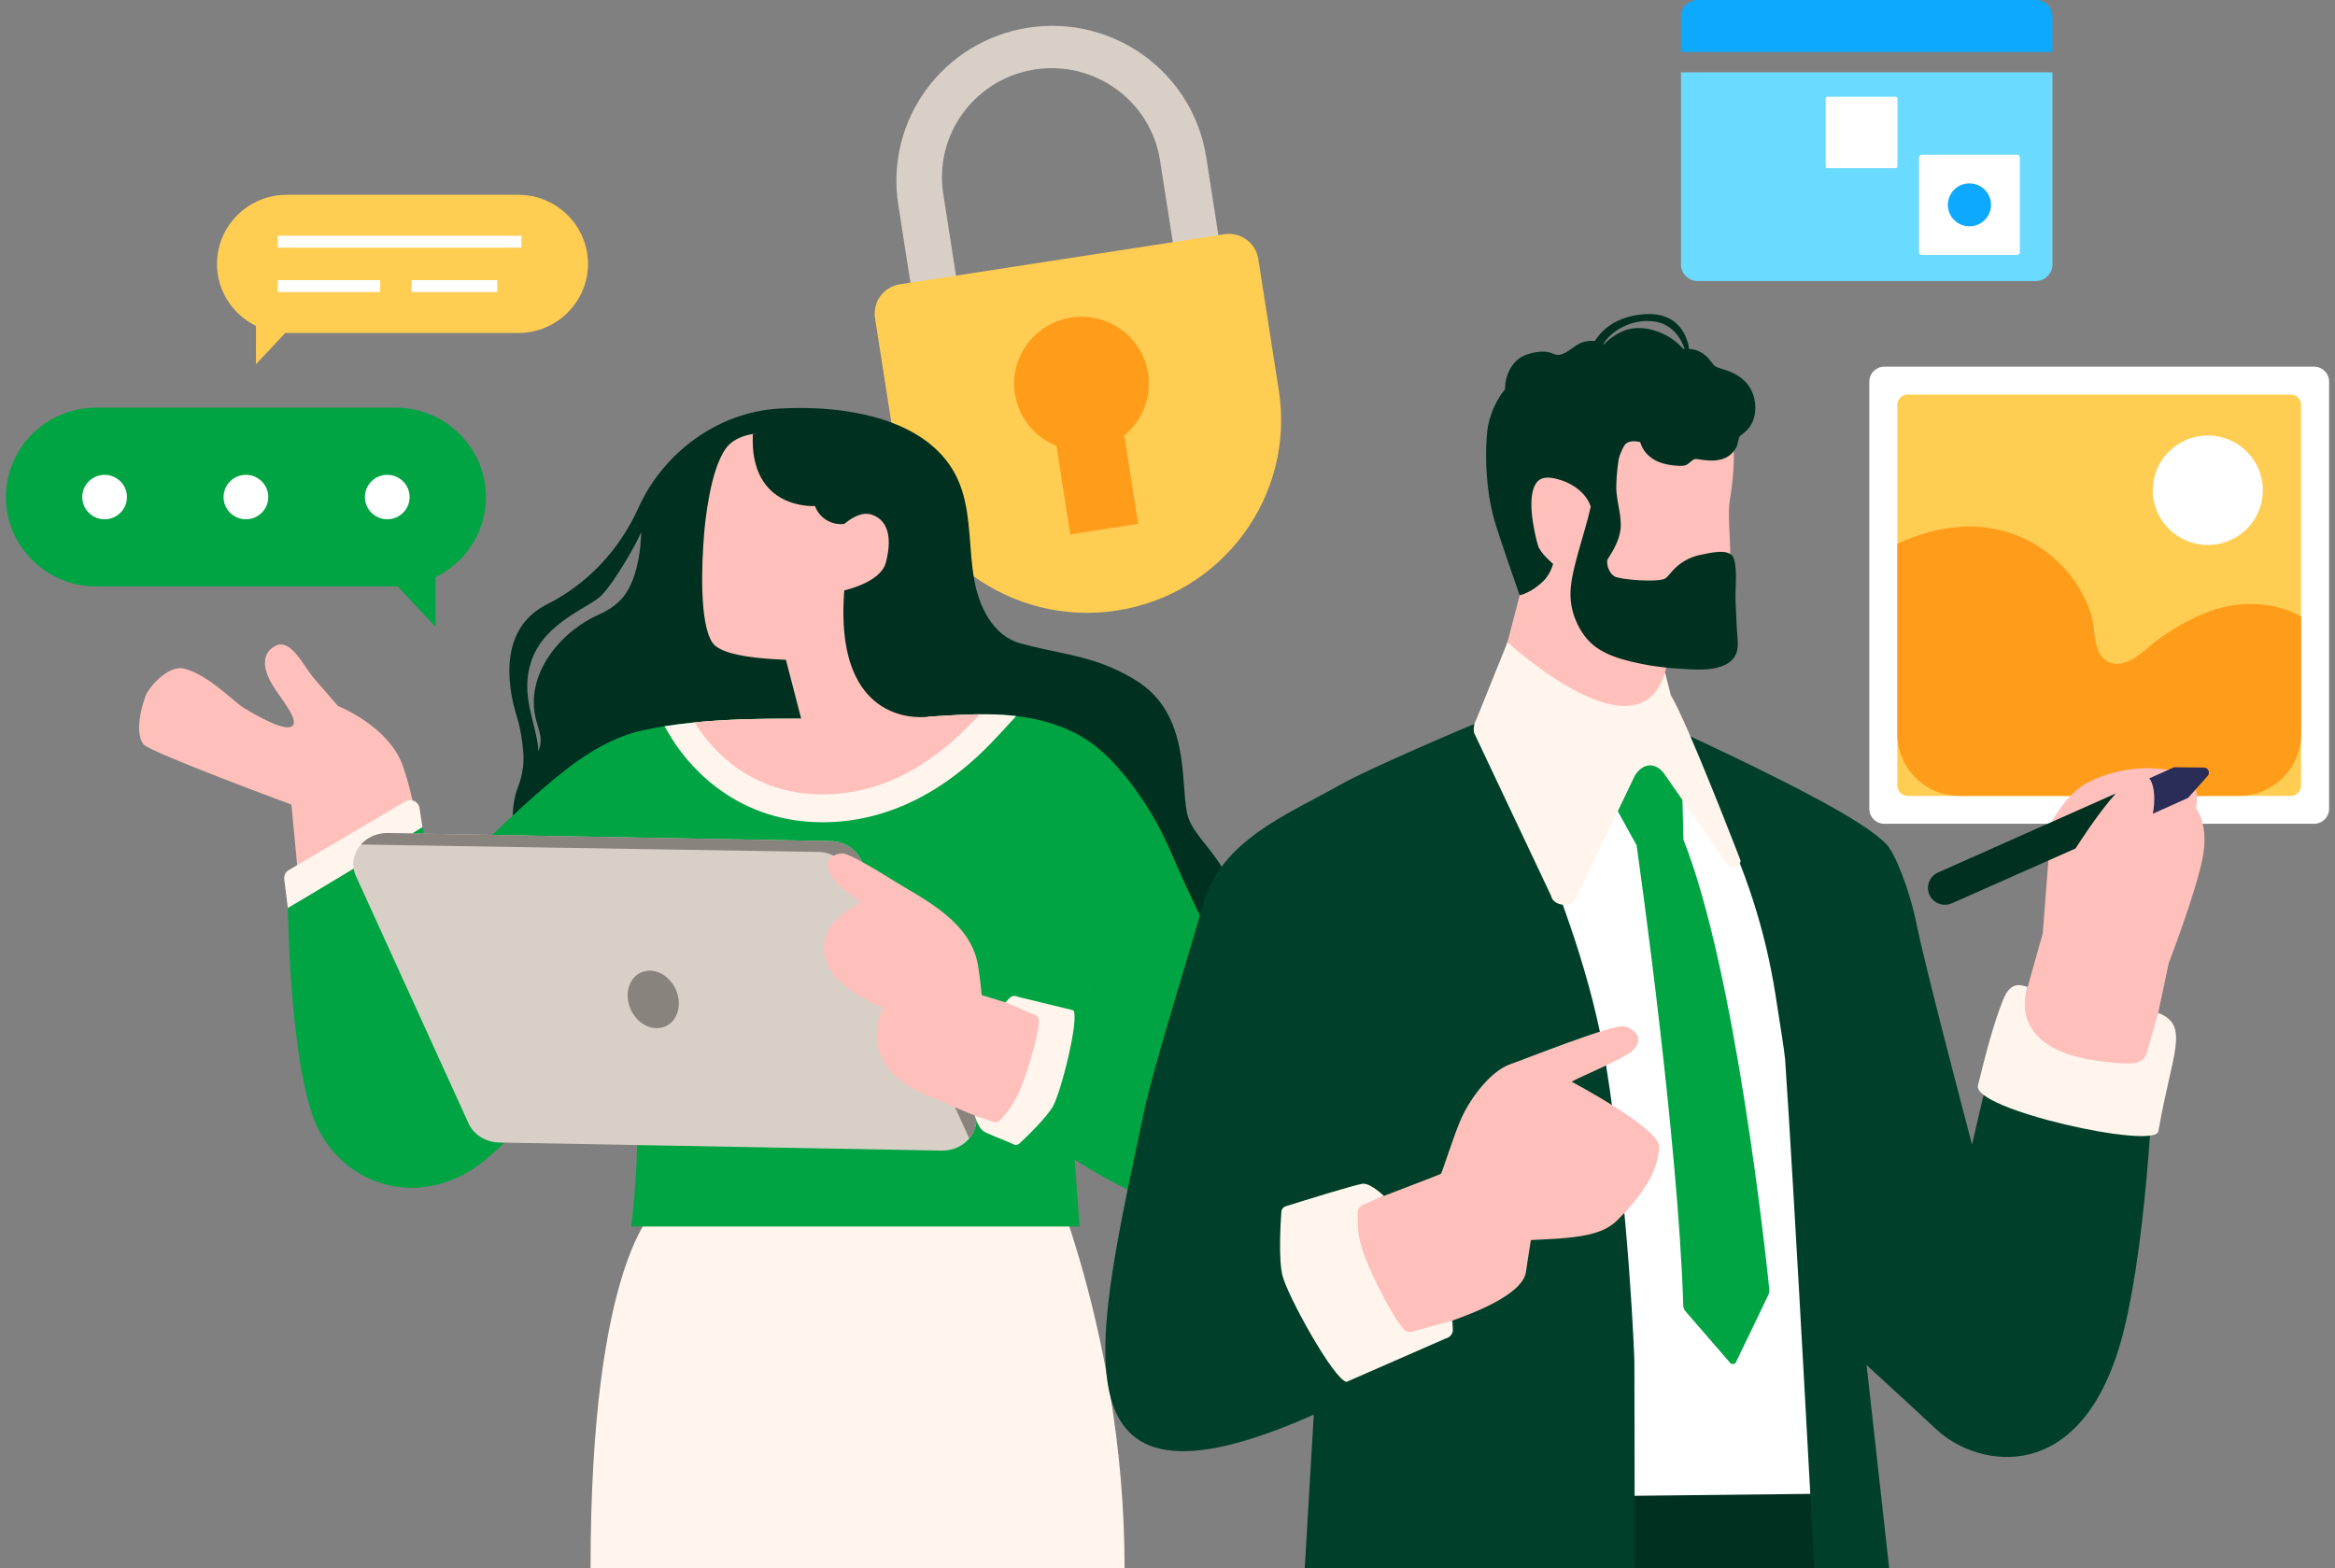 <svg width="198" height="133" viewBox="0 0 198 133" fill="none" xmlns="http://www.w3.org/2000/svg">
<rect x="0" y="0" width="198" height="133" fill="#808080" stroke="none"/>
<g clip-path="url(#clip0_1946_561)">
<path d="M87.2 2.347C79.989 3.459 75.05 10.173 76.169 17.343L77.878 28.299L81.742 27.703L79.986 16.448C79.199 11.399 82.676 6.674 87.752 5.891C92.829 5.109 97.582 8.566 98.369 13.613L100.126 24.868L103.99 24.272L102.281 13.316C101.163 6.147 94.41 1.236 87.198 2.349L87.2 2.347Z" fill="#D8CFC7"/>
<path d="M76.309 24.109L103.816 19.865C105.194 19.652 106.486 20.593 106.699 21.961L108.44 33.114C109.831 42.03 103.681 50.394 94.711 51.777C85.743 53.161 77.332 47.046 75.94 38.128L74.199 26.975C73.985 25.605 74.931 24.321 76.308 24.109L76.309 24.109Z" fill="#FFCD52"/>
<path d="M90.832 26.929C87.716 27.41 85.58 30.312 86.064 33.411C86.385 35.465 87.776 37.089 89.584 37.812L90.755 45.313L96.509 44.426L95.338 36.925C96.842 35.693 97.673 33.725 97.352 31.671C96.868 28.572 93.949 26.449 90.832 26.93V26.929Z" fill="#FF9C1A"/>
<path d="M87.651 96.196L73.225 96.209L55.607 96.196L55.574 102.586C55.574 102.586 50.077 106.926 50.077 133H95.361C95.361 111.899 87.65 96.196 87.65 96.196H87.651Z" fill="#FFF5EC"/>
<path d="M41.206 42.154C41.206 37.986 37.775 34.575 33.583 34.575H8.123C3.931 34.575 0.5 37.986 0.5 42.154C0.5 46.321 3.931 49.731 8.123 49.731H33.585C33.626 49.731 33.669 49.727 33.71 49.727L36.93 53.158V48.956C39.456 47.719 41.208 45.129 41.208 42.154H41.206Z" fill="#00A443"/>
<path d="M18.958 42.154C18.958 43.193 19.806 44.038 20.853 44.038C21.9 44.038 22.748 43.195 22.748 42.154C22.748 41.112 21.9 40.269 20.853 40.269C19.806 40.269 18.958 41.112 18.958 42.154Z" fill="white"/>
<path d="M30.944 42.154C30.944 43.193 31.792 44.038 32.839 44.038C33.886 44.038 34.734 43.195 34.734 42.154C34.734 41.112 33.886 40.269 32.839 40.269C31.792 40.269 30.944 41.112 30.944 42.154Z" fill="white"/>
<path d="M6.974 42.154C6.974 43.193 7.822 44.038 8.869 44.038C9.916 44.038 10.764 43.195 10.764 42.154C10.764 41.112 9.916 40.269 8.869 40.269C7.822 40.269 6.974 41.112 6.974 42.154Z" fill="white"/>
<path d="M18.4 22.38C18.4 19.158 21.052 16.523 24.291 16.523H43.97C47.21 16.523 49.861 19.16 49.861 22.38C49.861 25.599 47.209 28.237 43.97 28.237H24.291C24.258 28.237 24.227 28.235 24.194 28.235L21.704 30.887V27.639C19.752 26.683 18.398 24.681 18.398 22.381L18.4 22.38Z" fill="#FFCD52"/>
<path d="M44.222 19.991H23.551V21.003H44.222V19.991Z" fill="white"/>
<path d="M42.167 23.758H34.9V24.77H42.167V23.758Z" fill="white"/>
<path d="M32.241 23.758H23.551V24.77H32.241V23.758Z" fill="white"/>
<path d="M100.658 68.974C100.095 66.335 100.93 60.585 96.389 57.742C95.737 57.334 95.055 56.976 94.352 56.663C91.813 55.534 89.135 55.296 86.502 54.553C84.151 53.89 83.02 51.394 82.617 49.194C82.156 46.678 82.355 44.047 81.576 41.589C79.628 35.434 71.63 34.321 66.08 34.648C60.802 34.959 56.218 38.444 54.132 43.074C52.555 46.575 49.878 49.477 46.441 51.224C46.413 51.238 46.384 51.253 46.356 51.268C42.428 53.255 42.917 57.855 43.83 60.795C44.138 61.783 44.3 62.852 44.377 63.834C44.461 64.877 44.262 65.915 43.875 66.887C43.825 67.008 43.784 67.133 43.75 67.257C43.248 69.063 43.485 71.045 44.235 72.747C46.008 76.771 50.149 79.427 54.301 80.567C54.919 80.735 55.553 80.876 56.124 81.164C57.54 81.881 58.385 83.968 59.489 85.112C60.813 86.481 62.376 87.638 64.142 88.376C66.883 89.524 69.905 89.555 72.812 89.915C75.817 90.288 78.831 90.447 81.862 90.436C84.856 90.622 88.023 90.231 91 89.928C92.935 89.732 94.886 89.473 96.695 88.764C98.74 87.964 100.52 86.609 101.99 84.999C103.521 83.325 104.764 81.508 104.911 79.182C105.289 73.189 101.224 71.613 100.661 68.974H100.658ZM52.82 50.657C52.268 51.32 51.557 51.774 50.767 52.127C47.456 53.605 44.466 57.261 45.457 61.056C45.627 61.708 45.91 62.356 45.832 63.024C45.806 63.258 45.743 63.486 45.66 63.71C45.534 61.369 44.021 58.996 45.087 55.977C46.229 52.741 49.968 51.539 50.997 50.497C52.174 49.303 54.147 45.794 54.367 45.102C54.369 45.228 54.367 48.793 52.82 50.654V50.657Z" fill="#003020"/>
<path d="M34.163 64.956C32.98 61.582 28.665 59.873 28.665 59.873C28.665 59.873 27.307 58.336 26.523 57.403C25.739 56.47 24.666 54.141 23.397 54.756C22.127 55.371 22.299 56.732 23.072 58.032C23.846 59.331 25.394 61.043 24.783 61.569C24.172 62.094 21.707 60.655 20.743 60.079C19.779 59.503 17.692 57.224 15.609 56.706C14.22 56.36 12.576 58.377 12.354 58.986C11.686 60.806 11.621 62.441 12.165 63.119C12.708 63.798 24.71 68.233 24.71 68.233L25.644 78.079L35.821 73.042C35.821 73.042 35.379 68.436 34.161 64.959L34.163 64.956Z" fill="#FFC0BB"/>
<path d="M108.974 90.794C106.285 85.77 103.381 81.747 99.268 72.212C98.455 70.328 97.436 68.527 96.219 66.872C95.04 65.27 93.671 63.69 91.966 62.625C91.086 62.075 90.127 61.652 89.136 61.341C85.056 60.065 80.796 60.724 76.61 60.899C69.36 61.202 61.771 60.408 54.632 61.909C51.267 62.603 48.46 64.779 45.913 66.98C41.514 70.786 36.813 75.723 36.813 75.723L35.821 70.146L24.409 77.005C24.409 77.005 24.574 91.336 27.104 95.985C29.823 100.979 36.132 102.396 40.989 98.492C44.217 95.9 47.876 91.378 49.761 87.101C49.818 87.717 49.894 88.273 49.996 88.722C50.375 90.4 52.28 91.531 53.877 92.136C54.389 97.623 53.523 104.014 53.523 104.014H91.543L91.127 98.339C93.249 99.725 102.362 105.313 107.736 102.82C111.689 100.987 111.085 94.744 108.972 90.796L108.974 90.794Z" fill="#00A443"/>
<path d="M80.61 60.907C80.832 60.907 81.054 60.907 81.278 60.911C81.054 60.909 80.832 60.907 80.61 60.907Z" fill="#FF6666"/>
<path d="M62.802 61.212C63.297 61.202 63.791 61.192 64.285 61.182C63.793 61.192 63.297 61.202 62.802 61.212Z" fill="#FF6666"/>
<path d="M71.095 60.93C71.841 60.899 72.588 60.871 73.334 60.85C72.588 60.873 71.841 60.901 71.095 60.93Z" fill="#FF6666"/>
<path d="M82.127 60.927C82.355 60.934 82.584 60.942 82.812 60.952C82.584 60.942 82.356 60.934 82.127 60.927Z" fill="#FF6666"/>
<path d="M82.034 60.924C82.066 60.924 82.097 60.926 82.127 60.927C82.096 60.927 82.064 60.926 82.034 60.924Z" fill="#FAF2FF"/>
<path d="M80.61 60.907C78.815 60.796 76.999 60.778 75.176 60.806C76.999 60.776 78.817 60.794 80.608 60.907H80.61Z" fill="#FAF2FF"/>
<path d="M73.334 60.85C73.848 60.834 74.363 60.821 74.877 60.813C74.363 60.822 73.848 60.836 73.334 60.85Z" fill="#FAF2FF"/>
<path d="M69.779 69.735C77.878 69.719 83.117 64.04 84.838 62.173L86.173 60.724C83.015 60.354 79.79 60.765 76.609 60.898C69.934 61.176 62.975 60.528 56.341 61.593L56.867 62.471C57.886 64.175 61.829 69.734 69.745 69.734H69.778L69.779 69.735Z" fill="#FFF5EC"/>
<path d="M83.086 60.575C80.931 60.593 78.759 60.809 76.609 60.899C70.79 61.143 64.756 60.68 58.91 61.263C60.387 63.73 63.829 67.382 69.775 67.37C76.284 67.357 80.675 63.186 83.086 60.575Z" fill="#FFC0BB"/>
<path d="M59.695 45.401C59.784 44.314 60.197 39.891 61.562 38.014C62.328 36.96 63.843 36.812 63.843 36.812C63.843 36.812 71.059 36.416 71.06 36.742C71.069 38.431 70.133 41.324 76.016 42.967L76.681 55.548L79.154 61.919L68.347 62.525L66.645 55.959C65.81 55.902 61.353 55.81 60.443 54.543C59.272 52.914 59.509 47.699 59.697 45.401H59.695Z" fill="#FFC0BB"/>
<path d="M92.436 83.536L92.286 83.739C92.439 83.487 92.454 83.513 92.436 83.536Z" fill="#FFA85A"/>
<path d="M63.839 36.837L70.972 34.788L80.829 42.191L78.711 60.783C78.711 60.783 70.568 62.055 71.609 49.87L72.228 44.283L71.902 44.37C70.731 44.681 69.518 44.047 69.109 42.915C69.109 42.915 63.548 43.303 63.837 36.839L63.839 36.837Z" fill="#003020"/>
<path d="M70.621 45.422L71.317 50.132C71.317 50.132 74.641 49.495 75.114 47.717C75.586 45.94 75.491 44.211 73.96 43.658C72.428 43.105 70.621 45.424 70.621 45.424V45.422Z" fill="#FFC0BB"/>
<path d="M142.543 22.43C142.543 23.201 143.178 23.833 143.954 23.833H172.631C173.406 23.833 174.042 23.201 174.042 22.43V6.135H142.543V22.43Z" fill="#6BDAFF"/>
<path d="M172.629 0H143.952C143.177 0 142.541 0.632 142.541 1.403V4.411H174.04V1.403C174.04 0.632 173.405 0 172.629 0Z" fill="#0DA9FF"/>
<path d="M154.968 14.261H160.744C160.83 14.261 160.9 14.191 160.9 14.105V8.363C160.9 8.277 160.83 8.207 160.744 8.207H154.968C154.882 8.207 154.812 8.277 154.812 8.363V14.105C154.812 14.191 154.882 14.261 154.968 14.261Z" fill="white"/>
<path d="M162.952 21.619H171.052C171.174 21.619 171.273 21.52 171.273 21.399V13.346C171.273 13.225 171.174 13.126 171.052 13.126L162.952 13.126C162.83 13.126 162.731 13.225 162.731 13.346V21.399C162.731 21.52 162.83 21.619 162.952 21.619Z" fill="white"/>
<path d="M168.833 17.372C168.833 18.378 168.013 19.193 167.002 19.193C165.991 19.193 165.171 18.378 165.171 17.372C165.171 16.367 165.991 15.552 167.002 15.552C168.013 15.552 168.833 16.367 168.833 17.372Z" fill="#0DA9FF"/>
<path d="M24.409 77.005L24.103 74.564C24.064 74.253 24.215 73.947 24.487 73.788L34.382 67.964C34.864 67.679 35.483 67.971 35.57 68.522L35.822 70.145L24.411 77.003L24.409 77.005Z" fill="#FFF5EC"/>
<path d="M79.841 97.578L42.349 96.895C41.198 96.874 40.17 96.235 39.731 95.269L30.18 74.291C29.38 72.535 30.825 70.61 32.915 70.647L70.407 71.33C71.558 71.351 72.585 71.99 73.025 72.957L82.575 93.935C83.376 95.692 81.93 97.617 79.841 97.579V97.578Z" fill="#D8CFC7"/>
<path d="M53.356 85.273C53.77 86.589 55.018 87.425 56.142 87.141C57.267 86.856 57.845 85.556 57.43 84.24C57.016 82.924 55.769 82.087 54.644 82.372C53.52 82.657 52.942 83.957 53.356 85.273Z" fill="#89837E"/>
<path d="M82.575 93.934L73.025 72.955C72.585 71.988 71.556 71.349 70.407 71.328L32.915 70.645C31.96 70.627 31.141 71.022 30.608 71.619L69.444 72.251C70.44 72.269 71.325 72.816 71.703 73.646L82.193 96.551C82.793 95.842 82.999 94.865 82.575 93.934Z" fill="#89837E"/>
<path d="M89.918 86.433L83.246 84.394C83.246 84.394 83.156 83.349 82.948 81.968C82.366 78.128 78.311 76.266 75.677 74.626C74.714 74.027 72.002 72.34 71.393 72.372C69.923 72.451 69.215 74.158 73.021 76.501C71.987 77.131 69.379 78.442 69.944 81.095C70.369 83.091 72.588 84.489 74.885 85.486C74.885 85.486 72.331 90.179 78.365 92.796C84.4 95.413 85.964 95.832 85.964 95.832C85.964 95.832 91.229 93.775 89.92 86.435L89.918 86.433Z" fill="#FFC0BB"/>
<path d="M84.186 95.122L82.648 94.598C82.648 94.598 82.933 95.572 83.334 95.89C83.682 96.163 85.014 96.608 85.98 97.063C86.128 97.132 86.303 97.106 86.423 96.995C87.011 96.45 88.73 94.811 89.294 93.808C89.981 92.591 91.545 86.348 91.013 85.679L86.329 84.54C86.1 84.41 85.812 84.445 85.621 84.625L85.252 85.009L87.77 86.073C87.931 86.132 88.05 86.268 88.086 86.435C88.226 87.085 87.282 90.498 86.599 92.189C85.977 93.729 85.251 94.525 84.808 94.999C84.648 95.171 84.396 95.22 84.184 95.122H84.186Z" fill="#FFF5EC"/>
<path d="M135.835 30.063C140.71 30.314 147.642 32.831 147.006 37.937C147.006 37.937 147.141 39.805 146.685 42.404C146.506 43.422 146.683 45.424 146.716 46.526C146.749 47.627 146.199 54.445 145.184 55.154C144.759 55.45 143.44 55.178 141.769 54.619L139.816 62.667L126.584 59.279L129.697 47.261C129.011 45.602 128.815 43.479 128.296 40.579C127.391 35.519 130.96 29.813 135.835 30.063Z" fill="#FFC0BB"/>
<path d="M159.632 133L158.567 118.751L114.684 120.19L114.56 133H159.632Z" fill="#003020"/>
<path d="M123.861 63.129L129.1 126.952L154 126.685L151.98 88.889L146.627 65.08C142.691 64.209 126.912 62.468 123.861 63.127V63.129Z" fill="white"/>
<path d="M159.947 71.575C160.658 72.294 161.896 75.327 162.519 78.378C163.228 81.855 166.065 92.678 167.222 97.06L169.957 85.333L182.663 89.835C182.663 89.835 182.211 104.436 180.055 112.974C176.707 126.225 167.71 124.521 164.2 121.226C162.448 119.581 158.279 115.763 158.279 115.763L160.197 133.002H153.847C153.847 133.002 152.164 101.416 151.372 89.846C151.336 89.316 150.933 86.748 150.541 84.276C149.68 78.851 147.987 73.569 145.467 68.627C143.313 64.404 141.102 61.4 141.102 61.4C153.266 67.046 158.18 69.793 159.945 71.577L159.947 71.575Z" fill="#00402A"/>
<path d="M97.041 94.106C97.732 90.784 101.117 79.961 101.985 76.792C103.51 71.23 109.137 69.113 113.75 66.496C116.134 65.144 125.162 61.313 125.504 61.197C125.604 61.163 133.94 76.35 136.155 90.12C138.17 102.652 138.591 115.449 138.591 115.449L138.623 133H110.637L111.406 119.969C88.399 130.201 93.01 113.464 97.042 94.104L97.041 94.106Z" fill="#00402A"/>
<g style="mix-blend-mode:soft-light">
<path d="M197.5 68.591V32.367C197.5 31.665 196.928 31.096 196.222 31.096L159.787 31.096C159.082 31.096 158.51 31.665 158.51 32.367V68.591C158.51 69.293 159.082 69.861 159.787 69.861H196.222C196.928 69.861 197.5 69.293 197.5 68.591Z" fill="white"/>
</g>
<path d="M194.24 33.462H161.768C161.281 33.462 160.887 33.854 160.887 34.337V66.622C160.887 67.106 161.281 67.498 161.768 67.498H194.24C194.727 67.498 195.121 67.106 195.121 66.622V34.337C195.121 33.854 194.727 33.462 194.24 33.462Z" fill="#FFCD52"/>
<path d="M195.123 52.291C193.014 51.071 190.225 50.962 187.954 51.653C186.243 52.173 184.679 53.065 183.217 54.075C182.096 54.848 180.631 56.611 179.11 56.255C178.635 56.144 178.239 55.792 178.01 55.365C177.529 54.468 177.648 53.217 177.351 52.234C177.037 51.189 176.549 50.199 175.925 49.303C174.649 47.472 172.8 46.031 170.688 45.28C167.362 44.096 163.974 44.709 160.89 46.11V62.245C160.89 65.147 163.256 67.501 166.177 67.501H189.839C192.758 67.501 195.126 65.149 195.126 62.245V52.292L195.123 52.291Z" fill="#FF9C1A"/>
<path d="M191.884 41.576C191.884 44.139 189.793 46.218 187.215 46.218C184.637 46.218 182.546 44.139 182.546 41.576C182.546 39.012 184.637 36.934 187.215 36.934C189.793 36.934 191.884 39.012 191.884 41.576Z" fill="white"/>
<path d="M186.211 68.56C186.718 65.519 184.475 65.393 184.475 65.393L184.269 65.353C181.836 64.888 179.31 65.221 177.099 66.331C177.081 66.34 177.063 66.349 177.043 66.358C175.203 67.288 173.945 69.747 173.945 69.747L173.696 72.991L173.217 79.165L169.873 91.04C169.873 91.04 176.309 96.347 181.546 92.832L183.902 81.673C183.902 81.673 186.108 75.951 186.742 72.918C187.376 69.884 186.209 68.558 186.209 68.558L186.211 68.56Z" fill="#FFC0BB"/>
<path d="M176.001 71.955C176.001 71.955 177.773 69.125 179.412 67.288L164.336 73.996C163.61 74.319 163.286 75.168 163.613 75.888C163.939 76.606 164.786 76.925 165.509 76.606L176.003 71.955H176.001Z" fill="#003020"/>
<path d="M184.358 65.065L182.251 66.013C182.742 66.607 182.748 67.971 182.557 69.009L185.54 67.668L187.202 65.807C187.447 65.532 187.254 65.098 186.884 65.093L184.358 65.067V65.065Z" fill="#2B2D59"/>
<path d="M150.034 109.378C149.769 106.785 147.177 82.356 142.75 71.21L142.559 63.477C142.559 63.477 136.686 63.247 135.894 66.455L138.777 71.686C139.016 73.368 142.306 96.728 142.735 110.714C142.74 110.897 142.809 111.074 142.93 111.213L146.708 115.575C146.851 115.741 147.118 115.704 147.212 115.508L149.956 109.805C150.021 109.673 150.047 109.525 150.032 109.378H150.034Z" fill="#00A443"/>
<path d="M127.83 54.465C127.83 54.465 138.93 64.686 141.186 57.017L141.68 58.956C143.099 61.291 147.592 72.975 147.592 72.975C147.577 73.546 146.794 73.772 146.458 73.307L141.119 65.62C140.374 64.597 139.28 64.704 138.624 65.787L133.619 76.262C133.168 77.01 131.686 76.828 131.527 75.97L124.995 62.148C124.926 61.754 124.995 61.346 125.196 60.998L127.83 54.465Z" fill="#FFF5EC"/>
<path d="M117.265 113.696C117.265 113.696 128.915 111.11 129.393 107.874C129.562 106.718 129.813 105.163 129.813 105.163C133.532 104.994 135.764 104.853 137.139 103.488C138.93 101.709 140.681 99.473 140.681 97.201C140.681 95.679 133.323 91.765 133.27 91.734C133.603 91.496 137.699 89.782 138.395 89.131C139.688 87.921 138.305 87.149 137.707 87.037C136.718 86.853 129.154 89.882 128.097 90.241C126.49 90.784 124.747 92.968 123.895 94.893C123.197 96.474 122.346 99.313 122.183 99.548C122.147 99.602 114.557 102.487 114.557 102.487L117.264 113.698L117.265 113.696Z" fill="#FFC0BB"/>
<path d="M115.607 102.161L117.353 101.421C117.353 101.421 116.225 100.337 115.578 100.386C115.02 100.429 110.303 101.899 109.01 102.305C108.813 102.367 108.673 102.542 108.658 102.748C108.584 103.758 108.404 106.751 108.747 108.167C109.162 109.885 113.11 117.024 114.183 117.192L122.615 113.5C122.94 113.424 123.178 113.146 123.199 112.815L123.156 111.989L119.791 112.92C119.59 113.004 119.363 112.979 119.185 112.855C118.492 112.37 116.574 108.777 115.746 106.621C114.992 104.657 115.135 103.631 115.135 102.811C115.135 102.514 115.326 102.252 115.607 102.162V102.161Z" fill="#FFF5EC"/>
<path d="M171.941 83.701C171.941 83.701 170.002 88.491 176.987 89.817C178.489 90.102 180.198 90.262 181.034 90.151C181.515 90.087 181.912 89.745 182.047 89.282L183.013 85.901C185.738 86.967 184.167 89.291 183.021 95.944C182.75 97.523 167.236 94.093 167.723 92.064C168.357 89.427 169.106 86.628 169.876 84.743C170.517 83.179 171.352 83.536 171.943 83.701H171.941Z" fill="#FFF5EC"/>
<path d="M148.758 33.791C148.75 33.756 148.741 33.722 148.732 33.688C148.353 32.309 147.265 31.627 145.956 31.265C145.393 31.109 145.363 31.024 145.024 30.579C144.589 30.009 143.95 29.61 143.231 29.595C143.126 28.829 142.539 26.398 139.377 26.65C136.938 26.844 135.761 28.083 135.234 28.926C134.865 28.877 134.492 28.927 134.139 29.049C133.502 29.266 132.658 30.237 131.964 30.085C131.773 30.042 131.601 29.947 131.413 29.892C130.758 29.698 129.686 29.916 129.087 30.234C128.165 30.721 127.649 31.851 127.625 32.851C127.625 32.903 127.625 32.954 127.629 33.003C126.958 33.828 126.454 34.84 126.189 36.069C126.028 36.819 125.728 40.631 126.711 44.084C127.134 45.57 128.861 50.479 128.861 50.479C128.861 50.479 129.85 50.309 130.922 49.223C132.249 47.881 131.946 45.044 131.95 45.053C131.999 45.026 135.331 46.167 135.331 46.167C135.331 46.167 137.047 39.934 137.144 39.278C137.189 38.975 137.587 37.932 137.814 37.686C138 37.487 138.278 37.42 138.544 37.421C138.731 37.423 138.912 37.452 139.089 37.493C139.095 37.524 139.103 37.556 139.113 37.585C139.204 37.868 139.368 38.174 139.563 38.4C140.226 39.165 141.112 39.399 142.098 39.489C142.343 39.512 142.592 39.528 142.832 39.48C143.223 39.404 143.386 39.022 143.731 38.931C143.791 38.914 143.855 38.924 143.916 38.935C144.8 39.079 145.776 39.191 146.53 38.711C146.848 38.508 147.095 38.212 147.263 37.88C147.326 37.755 147.456 37.027 147.541 36.973C147.698 36.874 147.833 36.742 147.991 36.611C148.791 35.938 148.992 34.771 148.756 33.789L148.758 33.791ZM142.77 29.587C142.699 29.558 142.646 29.499 142.595 29.443C141.952 28.736 141.112 28.274 140.2 28.003C139.324 27.741 138.346 27.741 137.516 28.124C136.981 28.371 136.395 28.78 135.988 29.209C135.998 29.199 135.98 29.183 135.944 29.165C136.793 27.878 138.629 26.95 140.448 27.292C141.278 27.448 141.846 27.919 142.223 28.405C142.6 28.891 142.788 29.392 142.857 29.608C142.828 29.605 142.8 29.6 142.772 29.59L142.77 29.587Z" fill="#003020"/>
<path d="M134.1 49.651C134.1 49.651 130.766 47.454 130.422 46.275C130.076 45.097 129.325 41.762 130.461 40.754C130.809 40.446 131.387 40.456 132.024 40.618C133.907 41.098 135.159 42.525 134.959 43.859L134.1 49.651Z" fill="#FFC0BB"/>
<path d="M135.611 37.808C135.974 37.078 136.775 37.245 137.38 37.248C137.455 37.248 137.605 37.202 137.605 37.202C137.605 37.202 137.091 39.117 137.055 41.216C137.032 42.486 137.561 43.749 137.412 44.907C137.241 46.254 136.304 47.346 136.286 47.529C136.237 48.051 136.514 48.649 136.897 48.881C137.365 49.166 140.761 49.433 141.254 49.027C141.464 48.853 141.634 48.621 141.82 48.413C142.459 47.696 143.298 47.239 144.158 47.066C144.899 46.915 146.68 46.428 147.009 47.341C147.352 48.294 147.121 49.968 147.167 51.008C147.202 51.783 147.24 52.559 147.279 53.334C147.312 54.001 147.474 54.8 147.212 55.455C147.014 55.949 146.571 56.269 146.129 56.45C144.956 56.931 143.555 56.771 142.365 56.704C140.988 56.629 139.627 56.427 138.293 56.103C137.243 55.848 136.197 55.511 135.305 54.864C134.177 54.046 133.329 52.446 133.191 50.886C133.104 49.907 133.305 48.904 133.543 47.932C134.22 45.188 135.247 42.69 135.308 39.826C135.322 39.24 135.33 38.371 135.61 37.806L135.611 37.808Z" fill="#003020"/>
</g>
<defs>
<clipPath id="clip0_1946_561">
<rect width="197" height="133" fill="white" transform="translate(0.5)"/>
</clipPath>
</defs>
</svg>
